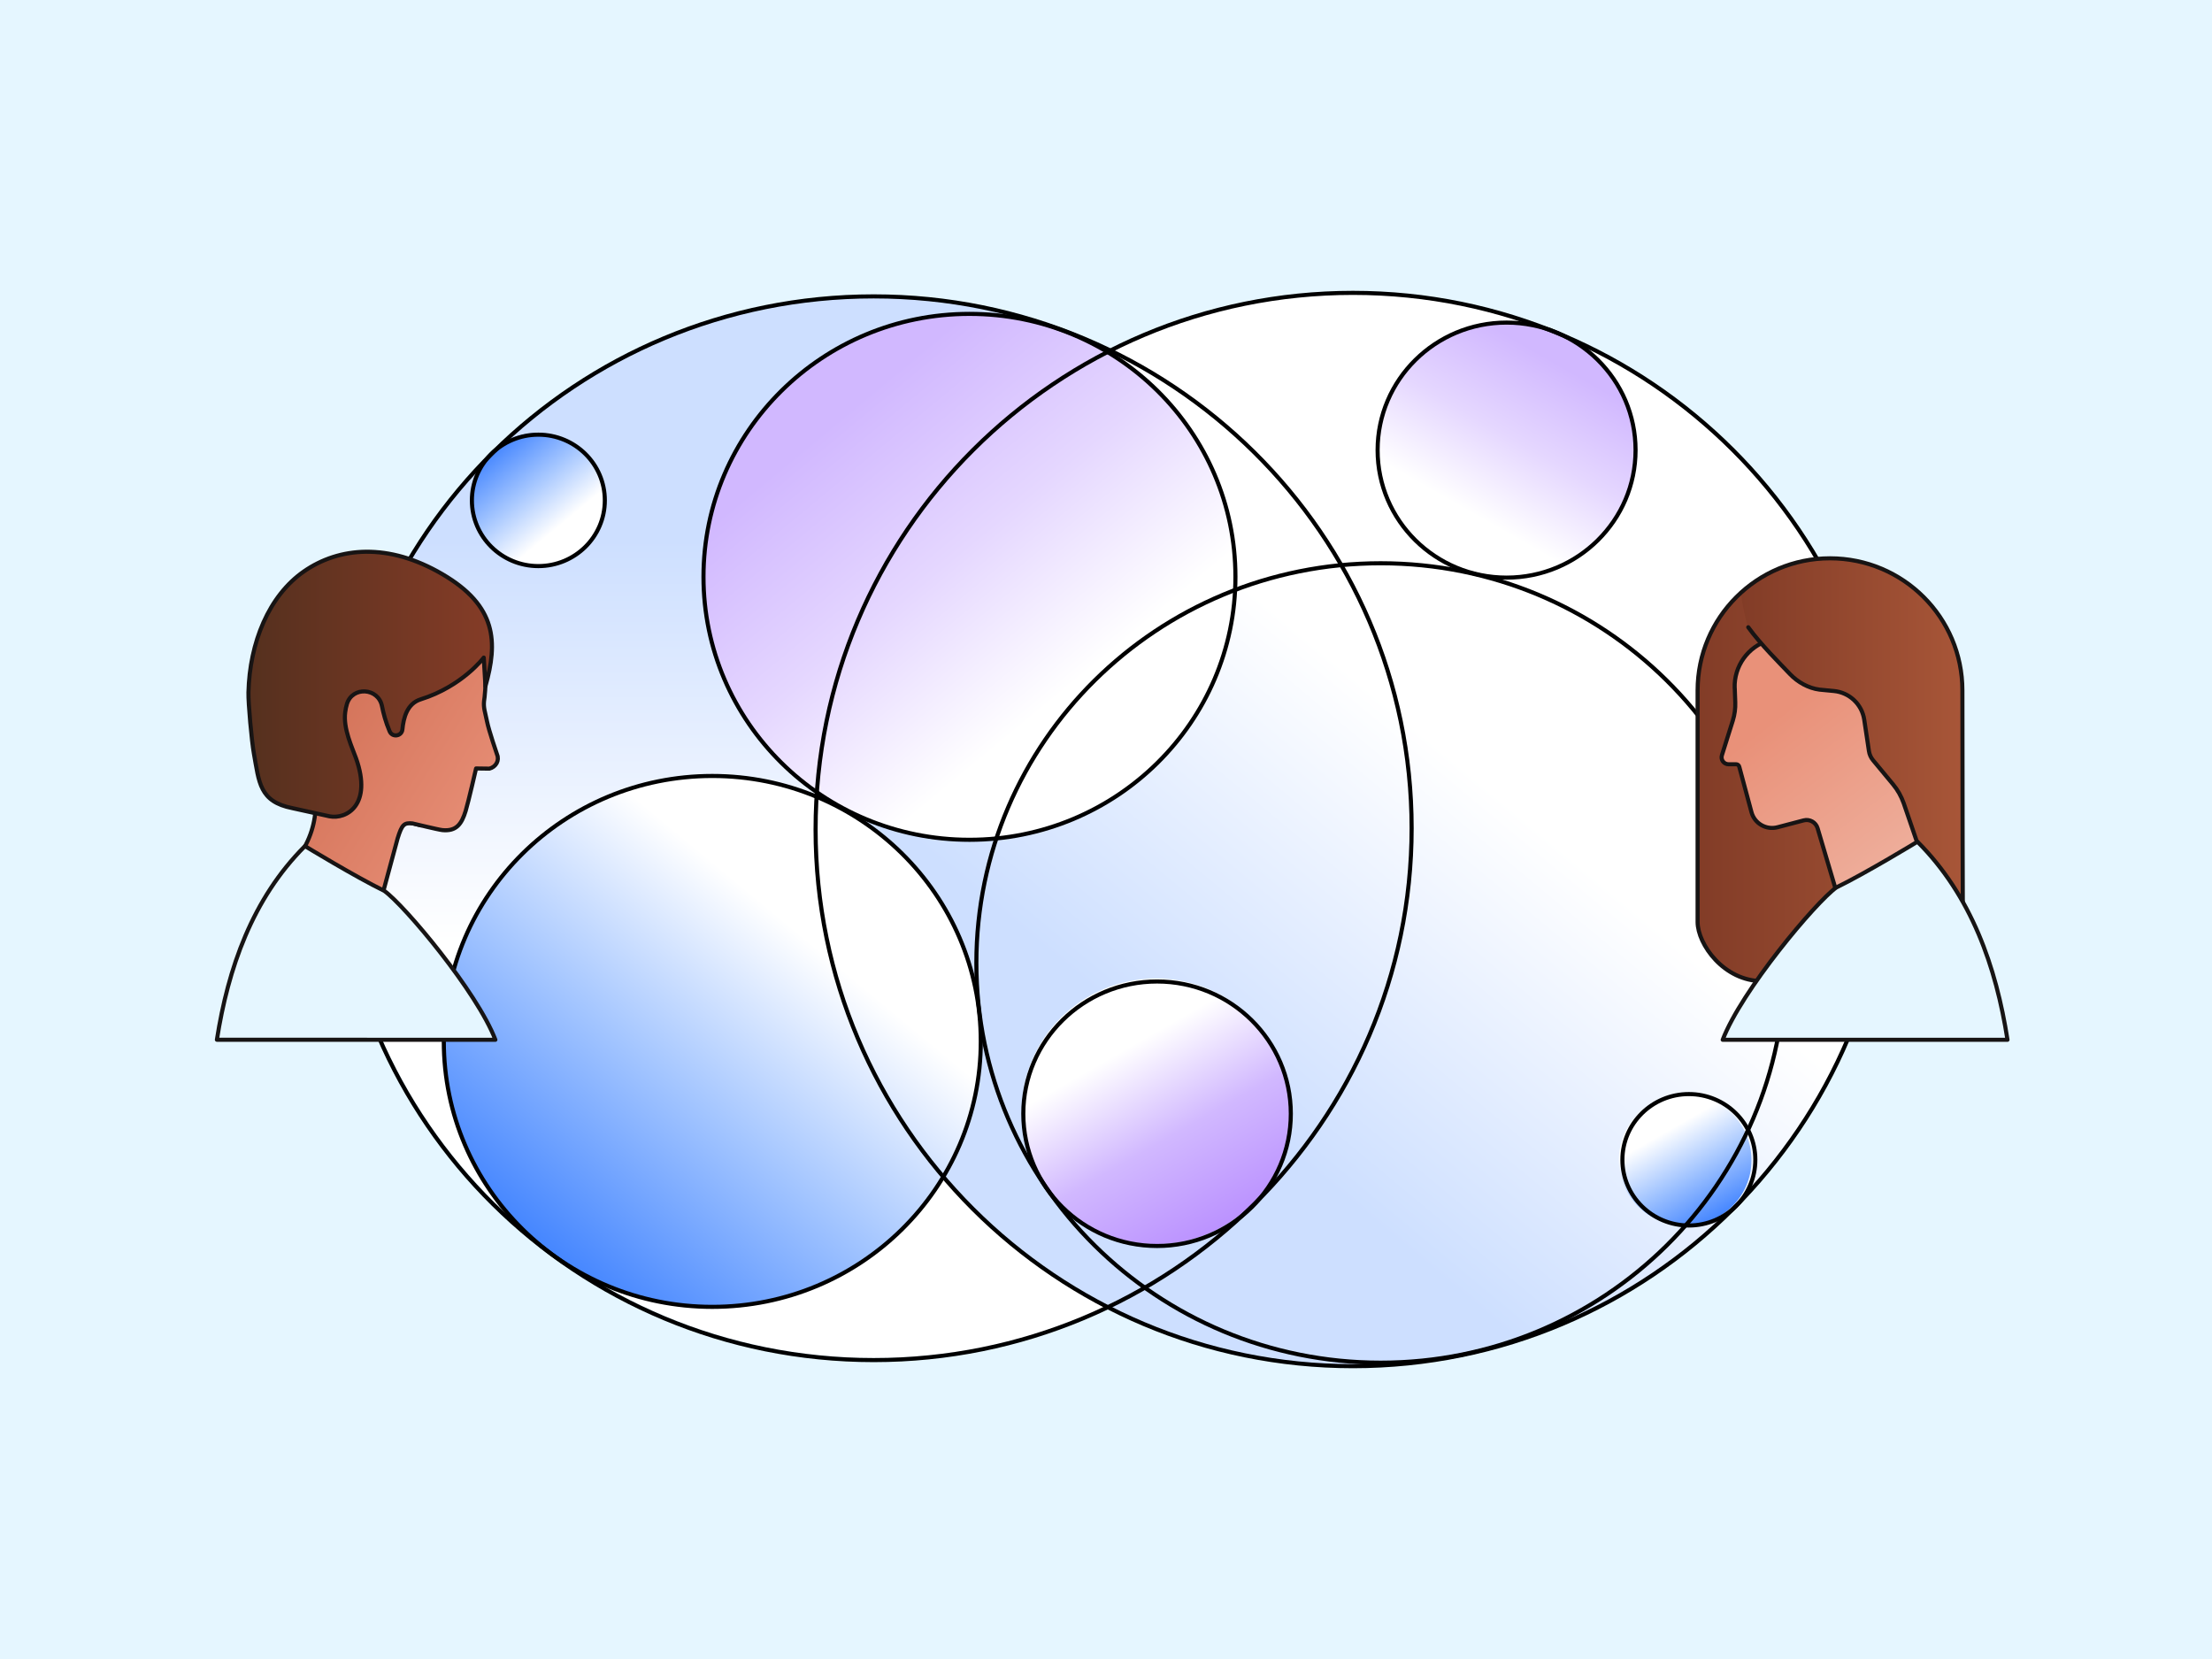 <svg width="1080" height="810" viewBox="0 0 1080 810" fill="none" xmlns="http://www.w3.org/2000/svg">
<rect width="1080" height="810" fill="white"/>
<g clip-path="url(#clip0_1050_544)">
<path d="M1086.04 0H0.006V810H1086.04V0Z" fill="#E5F6FF"/>
<path d="M427.132 662.983C572.017 662.983 689.469 546.862 689.469 403.62C689.469 260.377 572.017 144.256 427.132 144.256C282.247 144.256 164.794 260.377 164.794 403.62C164.794 546.862 282.247 662.983 427.132 662.983Z" fill="url(#paint0_linear_1050_544)"/>
<path d="M660.899 666.941C805.948 666.941 923.534 549.546 923.534 404.731C923.534 259.916 805.948 142.52 660.899 142.52C515.849 142.52 398.263 259.916 398.263 404.731C398.263 549.546 515.849 666.941 660.899 666.941Z" fill="url(#paint1_linear_1050_544)"/>
<path d="M473.685 410.061C545.386 410.061 603.511 352.618 603.511 281.759C603.511 210.901 545.386 153.458 473.685 153.458C401.985 153.458 343.86 210.901 343.86 281.759C343.86 352.618 401.985 410.061 473.685 410.061Z" fill="url(#paint2_linear_1050_544)"/>
<path d="M735.496 282.523C770.303 282.523 798.52 254.408 798.52 219.727C798.52 185.045 770.303 156.93 735.496 156.93C700.688 156.93 672.471 185.045 672.471 219.727C672.471 254.408 700.688 282.523 735.496 282.523Z" fill="url(#paint3_linear_1050_544)"/>
<path style="mix-blend-mode:multiply" d="M262.554 275.995C280.603 275.995 295.234 261.53 295.234 243.686C295.234 225.842 280.603 211.376 262.554 211.376C244.505 211.376 229.874 225.842 229.874 243.686C229.874 261.53 244.505 275.995 262.554 275.995Z" fill="url(#paint4_linear_1050_544)"/>
<path style="mix-blend-mode:multiply" d="M347.565 637.566C419.828 637.566 478.409 579.649 478.409 508.205C478.409 436.761 419.828 378.845 347.565 378.845C275.302 378.845 216.721 436.761 216.721 508.205C216.721 579.649 275.302 637.566 347.565 637.566Z" fill="url(#paint5_linear_1050_544)"/>
<path d="M564.438 607.409C600.643 607.409 629.992 578.392 629.992 542.598C629.992 506.805 600.643 477.788 564.438 477.788C528.234 477.788 498.885 506.805 498.885 542.598C498.885 578.392 528.234 607.409 564.438 607.409Z" fill="url(#paint6_linear_1050_544)"/>
<path style="mix-blend-mode:multiply" d="M822.772 598.433C840.656 598.433 855.154 584.1 855.154 566.418C855.154 548.737 840.656 534.404 822.772 534.404C804.888 534.404 790.39 548.737 790.39 566.418C790.39 584.1 804.888 598.433 822.772 598.433Z" fill="url(#paint7_linear_1050_544)"/>
<path d="M660.583 667.028C805.492 667.028 922.955 549.717 922.955 405.009C922.955 260.301 805.475 142.989 660.583 142.989C515.69 142.989 398.21 260.301 398.21 405.009C398.21 549.717 515.673 667.028 660.583 667.028Z" stroke="black" stroke-width="2" stroke-miterlimit="10"/>
<path d="M674.104 665.327C783.124 665.327 871.502 577.95 871.502 470.166C871.502 362.382 783.124 275.006 674.104 275.006C565.084 275.006 476.706 362.382 476.706 470.166C476.706 577.95 565.084 665.327 674.104 665.327Z" stroke="black" stroke-width="2" stroke-miterlimit="10"/>
<path d="M205.623 402.995C200.338 401.71 190.697 399.436 188.484 398.793C185.499 397.89 184.568 392.526 184.568 392.526" stroke="#171414" stroke-width="2" stroke-linecap="round" stroke-linejoin="round"/>
<path d="M426.57 664.059C571.63 664.059 689.224 547.799 689.224 404.384C689.224 260.969 571.63 144.708 426.57 144.708C281.511 144.708 163.917 260.969 163.917 404.384C163.917 547.799 281.511 664.059 426.57 664.059Z" stroke="black" stroke-width="2" stroke-miterlimit="10"/>
<path d="M564.93 608.346C600.999 608.346 630.238 579.438 630.238 543.779C630.238 508.119 600.999 479.212 564.93 479.212C528.862 479.212 499.623 508.119 499.623 543.779C499.623 579.438 528.862 608.346 564.93 608.346Z" stroke="black" stroke-width="2" stroke-miterlimit="10"/>
<path d="M735.584 282.02C770.362 282.02 798.556 254.146 798.556 219.762C798.556 185.377 770.362 157.503 735.584 157.503C700.805 157.503 672.611 185.377 672.611 219.762C672.611 254.146 700.805 282.02 735.584 282.02Z" stroke="black" stroke-width="2" stroke-miterlimit="10"/>
<path d="M262.853 276.395C280.776 276.395 295.305 262.03 295.305 244.311C295.305 226.591 280.776 212.227 262.853 212.227C244.931 212.227 230.401 226.591 230.401 244.311C230.401 262.03 244.931 276.395 262.853 276.395Z" stroke="black" stroke-width="2" stroke-miterlimit="10"/>
<path d="M824.581 598.346C842.504 598.346 857.033 583.982 857.033 566.262C857.033 548.543 842.504 534.178 824.581 534.178C806.658 534.178 792.129 548.543 792.129 566.262C792.129 583.982 806.658 598.346 824.581 598.346Z" stroke="black" stroke-width="2" stroke-miterlimit="10"/>
<path d="M347.776 638.069C420.175 638.069 478.865 580.044 478.865 508.466C478.865 436.888 420.175 378.862 347.776 378.862C275.377 378.862 216.686 436.888 216.686 508.466C216.686 580.044 275.377 638.069 347.776 638.069Z" stroke="black" stroke-width="2" stroke-miterlimit="10"/>
<path d="M473.334 410.026C545.054 410.026 603.195 352.545 603.195 281.638C603.195 210.731 545.054 153.25 473.334 153.25C401.614 153.25 343.474 210.731 343.474 281.638C343.474 352.545 401.614 410.026 473.334 410.026Z" stroke="black" stroke-width="2" stroke-miterlimit="10"/>
<path d="M179.388 384.852C210.435 384.852 235.599 359.712 235.599 328.705C235.599 297.697 210.435 272.558 179.388 272.558C148.341 272.558 123.176 297.697 123.176 328.705C123.176 359.712 148.341 384.852 179.388 384.852Z" fill="#171414"/>
<path d="M124.318 488.569C126.899 453.239 130.183 449.385 140.649 424.766C155.435 408.411 157.648 390.98 149.412 369.036C139.999 358.792 134.837 344.729 136.4 329.833C139.367 301.117 166.007 281.377 194.666 285.336C220.919 288.964 240.446 304.086 236.6 340.32C236.53 340.979 236.442 341.622 236.337 342.282C235.986 345.65 236.864 347.664 237.777 352.212C238.69 356.761 242.694 368.393 242.694 368.393C243.905 371.293 242.167 374.47 238.936 375.286L232.438 375.199C232.438 375.199 228.715 391.484 227.346 395.963C225.397 402.3 222.85 405.946 216.037 405.304C214.105 405.13 201.549 402.04 201.497 402.04C197.317 401.623 196.264 402.474 194.139 409.332L185.973 439.523C185.095 444.436 187.395 450.982 191.329 455.027L199.618 486.417" fill="url(#paint8_linear_1050_544)"/>
<path d="M124.318 488.569C126.899 453.239 130.183 449.385 140.649 424.766C155.435 408.411 157.648 390.98 149.412 369.036C139.999 358.792 134.837 344.729 136.4 329.833C139.367 301.117 166.007 281.377 194.666 285.336C220.919 288.964 240.446 304.086 236.6 340.32C236.53 340.979 236.442 341.622 236.337 342.282C235.986 345.65 236.864 347.664 237.777 352.212C238.69 356.761 242.694 368.393 242.694 368.393C243.905 371.293 242.167 374.47 238.936 375.286L232.438 375.199C232.438 375.199 228.715 391.484 227.346 395.963C225.397 402.3 222.85 405.946 216.037 405.304C214.105 405.13 201.549 402.04 201.497 402.04C197.317 401.623 196.264 402.474 194.139 409.332L185.973 439.523C185.095 444.436 187.395 450.982 191.329 455.027L199.618 486.417" stroke="#171414" stroke-width="2" stroke-linecap="round" stroke-linejoin="round"/>
<path d="M237.004 335.077C243.132 313.479 242.571 295.926 216.089 280.388C189.59 264.849 165.585 267.054 148.393 278.982C131.201 290.909 121.894 313.791 121.297 338.098C121.174 343.358 122.913 362.126 123.931 367.734C126.513 381.97 126.6 391.397 142.739 394.574L160.896 398.568C169.167 400.147 181.881 393.012 173.856 370.303C171.995 365.043 167.464 355.772 168.553 347.698C168.746 346.24 169.009 344.955 169.36 343.809C171.959 334.972 184.726 335.719 186.5 344.764C187.167 348.185 188.308 352.508 190.24 357.074C191.557 360.181 196.175 359.487 196.474 356.119C197.001 350.563 198.722 343.532 205.395 341.448C225.712 335.094 236.196 321.066 236.196 321.066L237.021 335.059L237.004 335.077Z" fill="url(#paint9_linear_1050_544)" stroke="#171414" stroke-width="2" stroke-linecap="round" stroke-linejoin="round"/>
<path d="M179.037 507.667H241.868C232.93 484.264 197.546 442.058 187.624 434.957C173.4 428.03 148.903 413.099 148.903 413.099C123.177 438.794 111.358 472.805 105.897 507.65H179.037V507.667Z" fill="#E5F6FF" stroke="#171414" stroke-width="2" stroke-linecap="round" stroke-linejoin="round"/>
<path d="M958.427 473.76C958.322 442.11 958.146 383.081 958.129 337.108C958.129 301.465 929.189 272.593 893.488 272.593C857.787 272.593 828.848 301.499 828.848 337.143V450.148C828.848 461.069 841.702 479.021 860.386 479.021" fill="url(#paint10_linear_1050_544)"/>
<path d="M846.988 335.979L847.234 342.872C847.357 345.893 846.935 348.931 846.04 351.813L840.719 368.723C840.016 370.928 841.667 373.133 843.95 373.15H847.673C848.375 373.15 849.007 373.636 849.183 374.331L855.153 396.536C856.646 402.074 862.336 405.356 867.885 403.897L880.634 400.547C883.567 399.783 886.569 401.467 887.43 404.366L898.704 442.405L950.349 447.197L947.908 363.41L899.248 299.937L863.688 312.611C853.433 315.701 846.566 325.302 846.953 335.979H846.988Z" fill="url(#paint11_linear_1050_544)" stroke="#171414" stroke-width="2" stroke-linecap="round" stroke-linejoin="round"/>
<path d="M853.573 306.256C859.807 314.85 868.745 323.635 873.978 329.139C877.719 333.08 882.987 336.031 888.378 336.708L895.402 337.386C902.971 338.097 909.064 343.861 910.188 351.379L912.471 366.64C912.717 368.324 913.419 369.886 914.508 371.206L924.219 382.907C926.484 385.65 928.258 388.776 929.452 392.144L943.729 433.811L958.374 460.531C958.269 427.405 958.129 377.282 958.111 337.125C958.111 301.482 929.171 272.61 893.471 272.61C876.683 272.61 861.387 278.999 849.903 289.485C850.869 295.596 852.256 303.236 853.573 306.274V306.256Z" fill="url(#paint12_linear_1050_544)"/>
<path d="M943.746 433.811L929.469 392.144C928.275 388.776 926.519 385.651 924.236 382.907L914.526 371.206C913.437 369.904 912.734 368.324 912.488 366.64L910.206 351.379C909.082 343.861 902.971 338.115 895.42 337.386L888.378 336.709C882.987 336.031 877.719 333.063 873.978 329.139C868.745 323.618 859.807 314.833 853.573 306.256" stroke="#171414" stroke-width="2" stroke-linecap="round" stroke-linejoin="round"/>
<path d="M958.427 473.76C958.322 442.11 958.146 383.081 958.129 337.108C958.129 301.465 929.189 272.593 893.488 272.593C857.787 272.593 828.848 301.499 828.848 337.143V450.148C828.848 461.069 841.702 479.021 860.386 479.021" stroke="#171414" stroke-width="2" stroke-linecap="round" stroke-linejoin="round"/>
<path d="M905.359 507.667H841.104C850.236 483.726 886.446 440.565 896.578 433.308C911.118 426.224 936.177 410.964 936.177 410.964C962.483 437.232 974.582 472.024 980.149 507.667H905.359Z" fill="#E5F6FF" stroke="#171414" stroke-width="2" stroke-linecap="round" stroke-linejoin="round"/>
</g>
<defs>
<linearGradient id="paint0_linear_1050_544" x1="427.132" y1="144.256" x2="427.132" y2="662.965" gradientUnits="userSpaceOnUse">
<stop stop-color="#CDDFFF"/>
<stop offset="0.23" stop-color="#CDDFFF"/>
<stop offset="0.61" stop-color="white"/>
</linearGradient>
<linearGradient id="paint1_linear_1050_544" x1="491.105" y1="604.787" x2="826.156" y2="200.895" gradientUnits="userSpaceOnUse">
<stop stop-color="#CDDFFF"/>
<stop offset="0.23" stop-color="#CDDFFF"/>
<stop offset="0.61" stop-color="white"/>
</linearGradient>
<linearGradient id="paint2_linear_1050_544" x1="390.255" y1="183.459" x2="554.887" y2="381.909" gradientUnits="userSpaceOnUse">
<stop offset="0.11" stop-color="#D1B8FF"/>
<stop offset="0.45" stop-color="#E5D7FF"/>
<stop offset="0.78" stop-color="white"/>
</linearGradient>
<linearGradient id="paint3_linear_1050_544" x1="767.192" y1="165.438" x2="704.877" y2="274.632" gradientUnits="userSpaceOnUse">
<stop offset="0.11" stop-color="#D1B8FF"/>
<stop offset="0.45" stop-color="#E5D7FF"/>
<stop offset="0.78" stop-color="white"/>
</linearGradient>
<linearGradient id="paint4_linear_1050_544" x1="241.552" y1="218.946" x2="282.996" y2="268.891" gradientUnits="userSpaceOnUse">
<stop stop-color="#4586FF"/>
<stop offset="0.39" stop-color="#A3C5FF"/>
<stop offset="0.76" stop-color="white"/>
</linearGradient>
<linearGradient id="paint5_linear_1050_544" x1="263.467" y1="607.305" x2="429.434" y2="407.242" gradientUnits="userSpaceOnUse">
<stop stop-color="#4586FF"/>
<stop offset="0.39" stop-color="#A3C5FF"/>
<stop offset="0.76" stop-color="white"/>
</linearGradient>
<linearGradient id="paint6_linear_1050_544" x1="597.206" y1="598.728" x2="532.768" y2="485.832" gradientUnits="userSpaceOnUse">
<stop stop-color="#BB92FF"/>
<stop offset="0.39" stop-color="#D1B8FF"/>
<stop offset="0.76" stop-color="white"/>
</linearGradient>
<linearGradient id="paint7_linear_1050_544" x1="838.963" y1="594.145" x2="807.132" y2="538.378" gradientUnits="userSpaceOnUse">
<stop stop-color="#4586FF"/>
<stop offset="0.39" stop-color="#A3C5FF"/>
<stop offset="0.76" stop-color="white"/>
</linearGradient>
<linearGradient id="paint8_linear_1050_544" x1="123.686" y1="361.31" x2="231.941" y2="430.219" gradientUnits="userSpaceOnUse">
<stop offset="0.14" stop-color="#D37258"/>
<stop offset="1" stop-color="#E99179"/>
</linearGradient>
<linearGradient id="paint9_linear_1050_544" x1="121.28" y1="334.087" x2="240.2" y2="334.087" gradientUnits="userSpaceOnUse">
<stop stop-color="#55301E"/>
<stop offset="1" stop-color="#853C27"/>
</linearGradient>
<linearGradient id="paint10_linear_1050_544" x1="828.83" y1="375.807" x2="958.427" y2="375.807" gradientUnits="userSpaceOnUse">
<stop stop-color="#823C27"/>
<stop offset="1" stop-color="#A85638"/>
</linearGradient>
<linearGradient id="paint11_linear_1050_544" x1="861.815" y1="328.853" x2="949.924" y2="443.842" gradientUnits="userSpaceOnUse">
<stop offset="0.14" stop-color="#E99179"/>
<stop offset="1" stop-color="#F0B8A7"/>
</linearGradient>
<linearGradient id="paint12_linear_1050_544" x1="849.903" y1="366.553" x2="958.374" y2="366.553" gradientUnits="userSpaceOnUse">
<stop stop-color="#823C27"/>
<stop offset="1" stop-color="#A85638"/>
</linearGradient>
<clipPath id="clip0_1050_544">
<rect width="1080" height="810" fill="white"/>
</clipPath>
</defs>
</svg>
